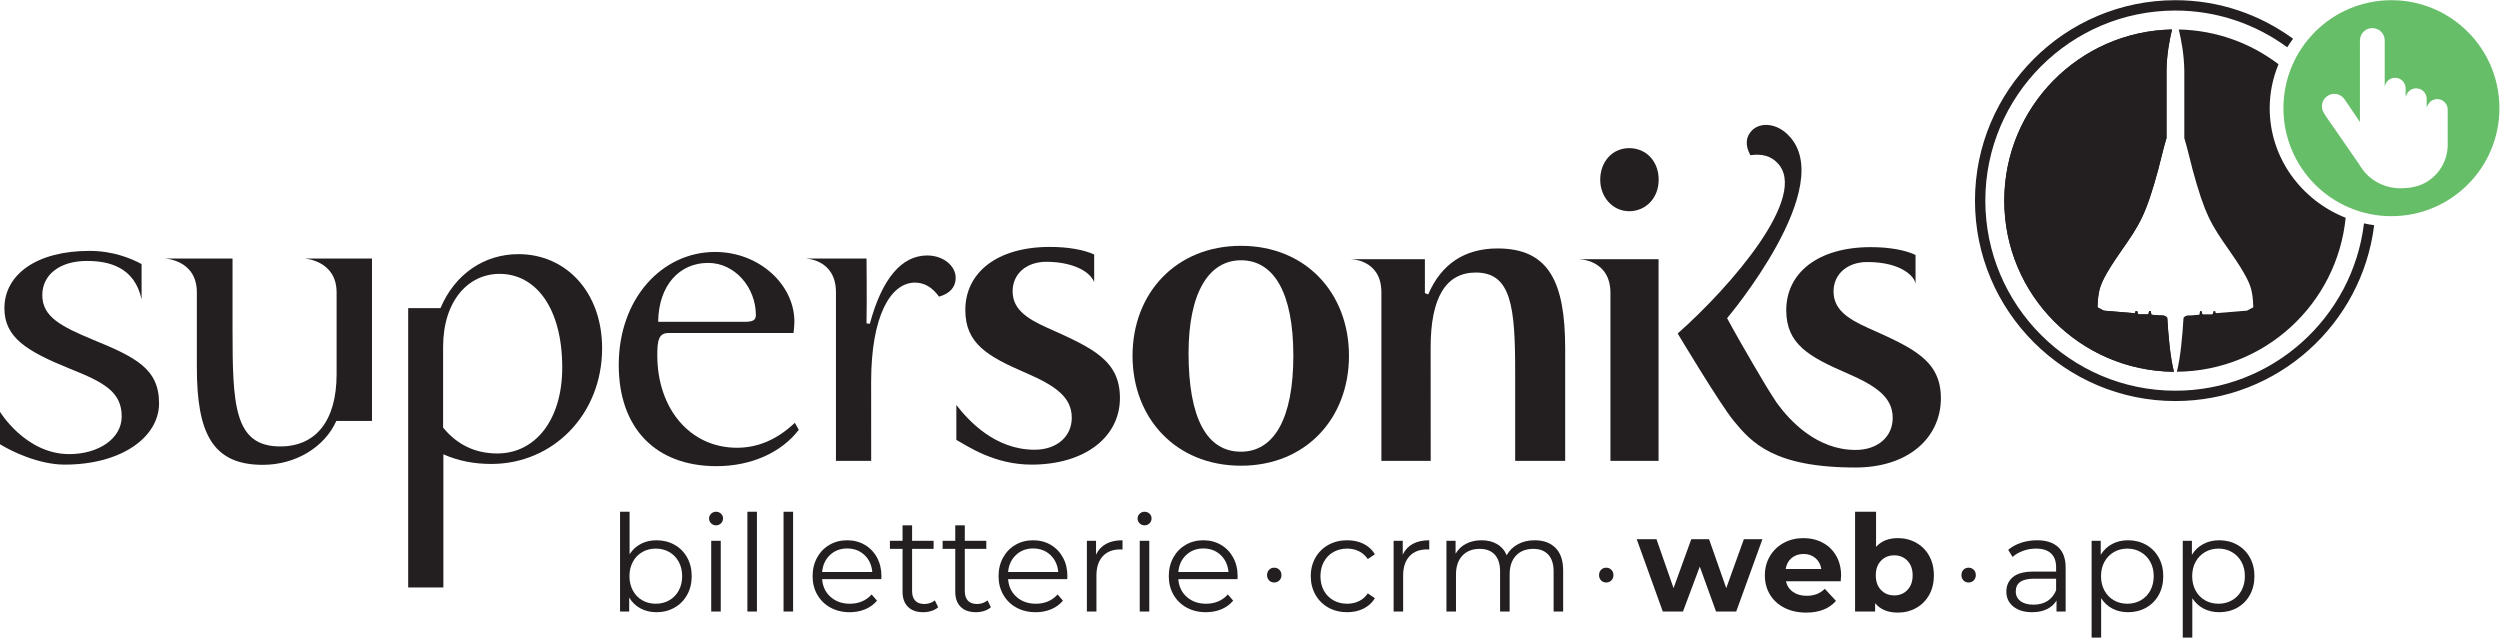<?xml version="1.0" encoding="UTF-8" standalone="no"?>
<svg
   xmlns:dc="http://purl.org/dc/elements/1.1/"
   xmlns:cc="http://creativecommons.org/ns#"
   xmlns:rdf="http://www.w3.org/1999/02/22-rdf-syntax-ns#"
   xmlns:svg="http://www.w3.org/2000/svg"
   xmlns="http://www.w3.org/2000/svg"
   viewBox="0 0 322.187 82.173"
   height="82.173"
   width="322.187"
   xml:space="preserve"
   id="svg2"
   version="1.1"><defs
     id="defs6" /><g
     transform="matrix(1.333,0,0,-1.333,0,82.173)"
     id="g10"><g
       transform="scale(0.1)"
       id="g12"><path
         id="path14"
         style="fill:#231f20;fill-opacity:1;fill-rule:nonzero;stroke:none"
         d="m 647.039,36.086 c 3.899,2.207 6.953,5.34 9.16,9.422 2.219,4.07 3.321,8.711 3.321,13.906 0,5.203 -1.102,9.832 -3.321,13.906 -2.207,4.07 -5.261,7.215 -9.16,9.434 -3.906,2.207 -8.23,3.309 -12.996,3.309 -4.855,0 -9.211,-1.102 -13.066,-3.309 -3.86,-2.219 -6.899,-5.363 -9.102,-9.434 -2.207,-4.074 -3.32,-8.703 -3.32,-13.906 0,-5.195 1.113,-9.836 3.32,-13.906 2.203,-4.082 5.242,-7.215 9.102,-9.422 3.855,-2.219 8.211,-3.324 13.066,-3.324 4.766,0 9.09,1.105 12.996,3.324 z m 5.07,53.68 c 5.196,-2.902 9.278,-6.992 12.215,-12.285 2.949,-5.285 4.426,-11.309 4.426,-18.066 0,-6.758 -1.477,-12.781 -4.426,-18.066 -2.937,-5.293 -7.019,-9.406 -12.215,-12.355 -5.199,-2.945 -11.007,-4.422 -17.421,-4.422 -5.723,0 -10.852,1.223 -15.403,3.644 -4.551,2.43 -8.215,5.934 -10.984,10.524 V 25.223 h -8.84 v 96.465 h 9.23 V 80.606 c 2.86,4.422 6.512,7.773 10.985,10.078 4.465,2.293 9.465,3.438 15.012,3.438 6.414,0 12.222,-1.445 17.421,-4.356" /><path
         id="path16"
         style="fill:#231f20;fill-opacity:1;fill-rule:nonzero;stroke:none"
         d="m 687.598,93.602 h 9.226 V 25.223 h -9.226 z m -0.129,16.906 c -1.297,1.297 -1.953,2.859 -1.953,4.676 0,1.73 0.656,3.254 1.953,4.55 1.301,1.301 2.898,1.954 4.804,1.954 1.907,0 3.516,-0.633 4.817,-1.891 1.297,-1.25 1.953,-2.746 1.953,-4.484 0,-1.907 -0.656,-3.508 -1.953,-4.805 -1.301,-1.297 -2.91,-1.953 -4.817,-1.953 -1.906,0 -3.503,0.656 -4.804,1.953" /><path
         id="path18"
         style="fill:#231f20;fill-opacity:1;fill-rule:nonzero;stroke:none"
         d="m 722.566,121.688 h 9.231 V 25.223 h -9.231 v 96.465" /><path
         id="path20"
         style="fill:#231f20;fill-opacity:1;fill-rule:nonzero;stroke:none"
         d="m 757.535,121.688 h 9.231 V 25.223 h -9.231 v 96.465" /><path
         id="path22"
         style="fill:#231f20;fill-opacity:1;fill-rule:nonzero;stroke:none"
         d="m 802.449,79.891 c -4.461,-4.207 -7.004,-9.688 -7.605,-16.445 h 48.496 c -0.617,6.758 -3.145,12.238 -7.61,16.445 -4.46,4.203 -10.031,6.301 -16.707,6.301 -6.582,0 -12.113,-2.098 -16.574,-6.301 z m 49.602,-23.34 h -57.207 c 0.523,-7.109 3.25,-12.852 8.191,-17.227 4.942,-4.375 11.184,-6.562 18.723,-6.562 4.246,0 8.144,0.762 11.695,2.277 3.559,1.512 6.633,3.75 9.231,6.699 l 5.207,-5.984 c -3.039,-3.637 -6.828,-6.418 -11.379,-8.324 -4.551,-1.902 -9.563,-2.859 -15.02,-2.859 -7.019,0 -13.242,1.504 -18.652,4.492 -5.418,2.988 -9.641,7.129 -12.676,12.41 -3.035,5.285 -4.551,11.27 -4.551,17.941 0,6.672 1.457,12.656 4.356,17.938 2.898,5.285 6.894,9.406 11.965,12.355 5.066,2.938 10.761,4.414 17.089,4.414 6.329,0 12,-1.477 17.032,-4.414 5.027,-2.949 8.972,-7.039 11.836,-12.285 2.847,-5.246 4.285,-11.25 4.285,-18.008 l -0.125,-2.863" /><path
         id="path24"
         style="fill:#231f20;fill-opacity:1;fill-rule:nonzero;stroke:none"
         d="m 907.039,29.383 c -1.738,-1.562 -3.887,-2.75 -6.434,-3.574 -2.558,-0.82 -5.226,-1.238 -8,-1.238 -6.414,0 -11.355,1.738 -14.824,5.203 -3.465,3.469 -5.195,8.359 -5.195,14.691 v 41.336 h -12.219 v 7.801 h 12.219 v 14.953 h 9.23 V 93.602 h 20.797 V 85.801 H 881.816 V 44.98 c 0,-4.074 1.012,-7.168 3.055,-9.289 2.031,-2.129 4.961,-3.191 8.77,-3.191 1.914,0 3.75,0.301 5.527,0.918 1.777,0.605 3.32,1.465 4.617,2.598 l 3.254,-6.633" /><path
         id="path26"
         style="fill:#231f20;fill-opacity:1;fill-rule:nonzero;stroke:none"
         d="m 957.996,29.383 c -1.738,-1.562 -3.887,-2.75 -6.433,-3.574 -2.559,-0.82 -5.227,-1.238 -8,-1.238 -6.415,0 -11.36,1.738 -14.825,5.203 -3.465,3.469 -5.195,8.359 -5.195,14.691 v 41.336 h -12.219 v 7.801 h 12.219 v 14.953 h 9.23 V 93.602 H 953.57 V 85.801 H 932.773 V 44.98 c 0,-4.074 1.012,-7.168 3.055,-9.289 2.031,-2.129 4.961,-3.191 8.77,-3.191 1.914,0 3.75,0.301 5.527,0.918 1.777,0.605 3.32,1.465 4.617,2.598 l 3.254,-6.633" /><path
         id="path28"
         style="fill:#231f20;fill-opacity:1;fill-rule:nonzero;stroke:none"
         d="m 982.242,79.891 c -4.469,-4.207 -7,-9.688 -7.605,-16.445 h 48.483 c -0.6,6.758 -3.14,12.238 -7.6,16.445 -4.47,4.203 -10.03,6.301 -16.704,6.301 -6.589,0 -12.121,-2.098 -16.574,-6.301 z m 49.588,-23.34 h -57.193 c 0.515,-7.109 3.254,-12.852 8.183,-17.227 4.942,-4.375 11.184,-6.562 18.72,-6.562 4.25,0 8.15,0.762 11.7,2.277 3.56,1.512 6.63,3.75 9.24,6.699 l 5.19,-5.984 c -3.03,-3.637 -6.82,-6.418 -11.37,-8.324 -4.55,-1.902 -9.55,-2.859 -15.01,-2.859 -7.024,0 -13.243,1.504 -18.665,4.492 -5.41,2.988 -9.637,7.129 -12.664,12.41 -3.039,5.285 -4.555,11.27 -4.555,17.941 0,6.672 1.449,12.656 4.36,17.938 2.898,5.285 6.882,9.406 11.953,12.355 5.066,2.938 10.769,4.414 17.097,4.414 6.314,0 12.004,-1.477 17.034,-4.414 5.02,-2.949 8.96,-7.039 11.82,-12.285 2.87,-5.246 4.29,-11.25 4.29,-18.008 l -0.13,-2.863" /><path
         id="path30"
         style="fill:#231f20;fill-opacity:1;fill-rule:nonzero;stroke:none"
         d="m 1069.33,90.613 c 4.29,2.348 9.6,3.508 15.93,3.508 v -8.965 l -2.21,0.125 c -7.19,0 -12.83,-2.207 -16.9,-6.629 -4.07,-4.414 -6.11,-10.617 -6.11,-18.586 V 25.223 h -9.23 v 68.379 h 8.84 V 80.215 c 2.16,4.59 5.4,8.055 9.68,10.399" /><path
         id="path32"
         style="fill:#231f20;fill-opacity:1;fill-rule:nonzero;stroke:none"
         d="m 1101.9,93.602 h 9.23 V 25.223 h -9.23 z m -0.13,16.906 c -1.3,1.297 -1.95,2.859 -1.95,4.676 0,1.73 0.65,3.254 1.95,4.55 1.29,1.301 2.91,1.954 4.81,1.954 1.9,0 3.51,-0.633 4.8,-1.891 1.31,-1.25 1.96,-2.746 1.96,-4.484 0,-1.907 -0.65,-3.508 -1.96,-4.805 -1.29,-1.297 -2.9,-1.953 -4.8,-1.953 -1.9,0 -3.52,0.656 -4.81,1.953" /><path
         id="path34"
         style="fill:#231f20;fill-opacity:1;fill-rule:nonzero;stroke:none"
         d="m 1146.81,79.891 c -4.46,-4.207 -7,-9.688 -7.6,-16.445 h 48.49 c -0.61,6.758 -3.14,12.238 -7.6,16.445 -4.47,4.203 -10.03,6.301 -16.71,6.301 -6.59,0 -12.11,-2.098 -16.58,-6.301 z m 49.6,-23.34 h -57.2 c 0.52,-7.109 3.25,-12.852 8.19,-17.227 4.94,-4.375 11.18,-6.562 18.72,-6.562 4.25,0 8.15,0.762 11.7,2.277 3.56,1.512 6.63,3.75 9.23,6.699 l 5.2,-5.984 c -3.03,-3.637 -6.82,-6.418 -11.37,-8.324 -4.55,-1.902 -9.56,-2.859 -15.02,-2.859 -7.02,0 -13.24,1.504 -18.65,4.492 -5.42,2.988 -9.64,7.129 -12.68,12.41 -3.04,5.285 -4.55,11.27 -4.55,17.941 0,6.672 1.45,12.656 4.35,17.938 2.9,5.285 6.9,9.406 11.97,12.355 5.07,2.938 10.76,4.414 17.09,4.414 6.33,0 12,-1.477 17.03,-4.414 5.03,-2.949 8.97,-7.039 11.83,-12.285 2.86,-5.246 4.29,-11.25 4.29,-18.008 l -0.13,-2.863" /><path
         id="path36"
         style="fill:#231f20;fill-opacity:1;fill-rule:nonzero;stroke:none"
         d="m 1226.96,55.32 c -1.3,1.34 -1.94,3.059 -1.94,5.141 0,2.078 0.64,3.785 1.94,5.125 1.31,1.348 2.95,2.02 4.94,2.02 1.99,0 3.66,-0.672 5.01,-2.02 1.34,-1.34 2.01,-3.047 2.01,-5.125 0,-2.082 -0.67,-3.801 -2.01,-5.141 -1.35,-1.348 -3.02,-2.019 -5.01,-2.019 -1.99,0 -3.63,0.672 -4.94,2.019" /><path
         id="path38"
         style="fill:#231f20;fill-opacity:1;fill-rule:nonzero;stroke:none"
         d="m 1284.35,28.992 c -5.33,2.949 -9.51,7.094 -12.55,12.414 -3.02,5.332 -4.55,11.336 -4.55,18.008 0,6.672 1.53,12.656 4.55,17.938 3.04,5.285 7.22,9.406 12.55,12.355 5.34,2.938 11.38,4.414 18.14,4.414 5.89,0 11.15,-1.145 15.79,-3.438 4.64,-2.305 8.3,-5.656 10.99,-10.078 l -6.89,-4.68 c -2.25,3.379 -5.12,5.91 -8.58,7.598 -3.47,1.691 -7.24,2.539 -11.31,2.539 -4.94,0 -9.39,-1.102 -13.33,-3.309 -3.95,-2.219 -7.01,-5.363 -9.23,-9.434 -2.21,-4.074 -3.31,-8.703 -3.31,-13.906 0,-5.281 1.1,-9.941 3.31,-13.977 2.22,-4.031 5.28,-7.144 9.23,-9.352 3.94,-2.219 8.39,-3.324 13.33,-3.324 4.07,0 7.84,0.824 11.31,2.473 3.46,1.648 6.33,4.16 8.58,7.539 l 6.89,-4.68 c -2.69,-4.422 -6.37,-7.781 -11.05,-10.078 -4.69,-2.293 -9.93,-3.445 -15.73,-3.445 -6.76,0 -12.8,1.477 -18.14,4.422" /><path
         id="path40"
         style="fill:#231f20;fill-opacity:1;fill-rule:nonzero;stroke:none"
         d="m 1365.87,90.613 c 4.28,2.348 9.6,3.508 15.93,3.508 v -8.965 l -2.22,0.125 c -7.19,0 -12.82,-2.207 -16.9,-6.629 -4.08,-4.414 -6.11,-10.617 -6.11,-18.586 V 25.223 h -9.23 v 68.379 h 8.84 V 80.215 c 2.17,4.59 5.4,8.055 9.69,10.399" /><path
         id="path42"
         style="fill:#231f20;fill-opacity:1;fill-rule:nonzero;stroke:none"
         d="m 1503.92,86.719 c 4.9,-4.941 7.35,-12.227 7.35,-21.848 V 25.223 h -9.23 v 38.742 c 0,7.109 -1.72,12.52 -5.14,16.25 -3.43,3.719 -8.26,5.586 -14.5,5.586 -7.1,0 -12.69,-2.188 -16.77,-6.562 -4.07,-4.375 -6.1,-10.422 -6.1,-18.137 V 25.223 h -9.24 v 38.742 c 0,7.109 -1.71,12.52 -5.13,16.25 -3.42,3.719 -8.3,5.586 -14.62,5.586 -7.03,0 -12.59,-2.188 -16.71,-6.562 -4.12,-4.375 -6.18,-10.422 -6.18,-18.137 V 25.223 h -9.22 v 68.379 h 8.83 V 81.121 c 2.43,4.16 5.81,7.363 10.14,9.621 4.34,2.254 9.32,3.379 14.95,3.379 5.72,0 10.69,-1.211 14.89,-3.633 4.2,-2.434 7.35,-6.024 9.43,-10.793 2.51,4.504 6.12,8.039 10.85,10.598 4.72,2.551 10.11,3.828 16.19,3.828 8.57,0 15.31,-2.473 20.21,-7.402" /><path
         id="path44"
         style="fill:#231f20;fill-opacity:1;fill-rule:nonzero;stroke:none"
         d="m 1547.92,55.32 c -1.3,1.34 -1.95,3.059 -1.95,5.141 0,2.078 0.65,3.785 1.95,5.125 1.31,1.348 2.95,2.02 4.94,2.02 1.99,0 3.66,-0.672 5.01,-2.02 1.34,-1.34 2.01,-3.047 2.01,-5.125 0,-2.082 -0.67,-3.801 -2.01,-5.141 -1.35,-1.348 -3.02,-2.019 -5.01,-2.019 -1.99,0 -3.63,0.672 -4.94,2.019" /><path
         id="path46"
         style="fill:#231f20;fill-opacity:1;fill-rule:nonzero;stroke:none"
         d="m 1703.92,95.168 -25.35,-69.945 h -19.5 l -15.72,43.418 -16.25,-43.418 h -19.5 l -25.23,69.945 h 19.11 L 1618,47.844 1635.15,95.168 h 17.16 l 16.64,-47.324 17.03,47.324 h 17.94" /><path
         id="path48"
         style="fill:#231f20;fill-opacity:1;fill-rule:nonzero;stroke:none"
         d="m 1732.14,76.965 c -3.12,-2.602 -5.03,-6.156 -5.73,-10.656 h 34.46 c -0.7,4.414 -2.6,7.949 -5.73,10.594 -3.11,2.641 -6.93,3.965 -11.43,3.965 -4.6,0 -8.45,-1.309 -11.57,-3.902 z m 47.45,-22.492 h -52.91 c 0.95,-4.336 3.2,-7.754 6.76,-10.262 3.55,-2.523 7.97,-3.773 13.26,-3.773 3.64,0 6.86,0.539 9.68,1.621 2.82,1.086 5.44,2.793 7.87,5.137 l 10.79,-11.699 c -6.59,-7.535 -16.21,-11.309 -28.86,-11.309 -7.89,0 -14.86,1.535 -20.93,4.613 -6.07,3.074 -10.75,7.34 -14.04,12.801 -3.3,5.457 -4.94,11.66 -4.94,18.594 0,6.848 1.62,13.02 4.87,18.523 3.25,5.5 7.72,9.797 13.39,12.875 5.67,3.074 12.03,4.605 19.05,4.605 6.84,0 13.04,-1.473 18.59,-4.414 5.54,-2.945 9.9,-7.176 13.06,-12.676 3.17,-5.508 4.75,-11.891 4.75,-19.18 0,-0.254 -0.13,-2.078 -0.39,-5.457" /><path
         id="path50"
         style="fill:#231f20;fill-opacity:1;fill-rule:nonzero;stroke:none"
         d="m 1844.13,46.094 c 3.34,3.504 5.01,8.203 5.01,14.101 0,5.891 -1.67,10.598 -5.01,14.102 -3.33,3.516 -7.6,5.262 -12.8,5.262 -5.2,0 -9.47,-1.746 -12.81,-5.262 -3.34,-3.504 -5,-8.211 -5,-14.102 0,-5.898 1.66,-10.598 5,-14.101 3.34,-3.516 7.61,-5.274 12.81,-5.274 5.2,0 9.47,1.758 12.8,5.274 z m 8.46,45.625 c 5.33,-2.988 9.51,-7.199 12.54,-12.609 3.03,-5.418 4.55,-11.727 4.55,-18.914 0,-7.199 -1.52,-13.496 -4.55,-18.918 -3.03,-5.418 -7.21,-9.617 -12.54,-12.605 -5.34,-2.988 -11.25,-4.484 -17.75,-4.484 -9.62,0 -16.94,3.031 -21.97,9.094 v -8.059 h -19.38 v 96.465 h 20.29 V 87.754 c 5.11,5.633 12.14,8.445 21.06,8.445 6.5,0 12.41,-1.492 17.75,-4.48" /><path
         id="path52"
         style="fill:#231f20;fill-opacity:1;fill-rule:nonzero;stroke:none"
         d="m 1898.27,55.32 c -1.3,1.34 -1.94,3.059 -1.94,5.141 0,2.078 0.64,3.785 1.94,5.125 1.31,1.348 2.95,2.02 4.94,2.02 1.99,0 3.66,-0.672 5.01,-2.02 1.34,-1.34 2.01,-3.047 2.01,-5.125 0,-2.082 -0.67,-3.801 -2.01,-5.141 -1.35,-1.348 -3.02,-2.019 -5.01,-2.019 -1.99,0 -3.63,0.672 -4.94,2.019" /><path
         id="path54"
         style="fill:#231f20;fill-opacity:1;fill-rule:nonzero;stroke:none"
         d="m 1979.53,35.43 c 3.72,2.383 6.49,5.828 8.32,10.332 v 11.18 h -21.46 c -11.69,0 -17.54,-4.07 -17.54,-12.215 0,-3.996 1.51,-7.129 4.55,-9.426 3.02,-2.305 7.27,-3.445 12.73,-3.445 5.21,0 9.67,1.191 13.4,3.574 z m 10.4,52 c 4.77,-4.461 7.15,-11.074 7.15,-19.824 V 25.223 h -8.84 v 10.664 c -2.08,-3.551 -5.14,-6.328 -9.17,-8.32 -4.03,-2 -8.82,-2.996 -14.36,-2.996 -7.63,0 -13.7,1.824 -18.21,5.469 -4.5,3.633 -6.76,8.445 -6.76,14.426 0,5.809 2.1,10.484 6.31,14.043 4.2,3.551 10.9,5.332 20.08,5.332 h 21.72 v 4.156 c 0,5.891 -1.65,10.371 -4.94,13.449 -3.3,3.074 -8.11,4.617 -14.44,4.617 -4.33,0 -8.49,-0.711 -12.48,-2.144 -3.98,-1.43 -7.41,-3.402 -10.26,-5.91 l -4.16,6.883 c 3.46,2.953 7.62,5.227 12.47,6.828 4.85,1.601 9.97,2.402 15.34,2.402 8.93,0 15.77,-2.227 20.55,-6.691" /><path
         id="path56"
         style="fill:#231f20;fill-opacity:1;fill-rule:nonzero;stroke:none"
         d="m 2069.74,36.086 c 3.9,2.207 6.96,5.34 9.17,9.422 2.21,4.07 3.31,8.711 3.31,13.906 0,5.203 -1.1,9.812 -3.31,13.848 -2.21,4.024 -5.27,7.168 -9.17,9.422 -3.89,2.258 -8.23,3.379 -12.99,3.379 -4.86,0 -9.21,-1.121 -13.07,-3.379 -3.86,-2.254 -6.89,-5.398 -9.1,-9.422 -2.21,-4.035 -3.31,-8.645 -3.31,-13.848 0,-5.195 1.1,-9.836 3.31,-13.906 2.21,-4.082 5.24,-7.215 9.1,-9.422 3.86,-2.219 8.21,-3.324 13.07,-3.324 4.76,0 9.1,1.105 12.99,3.324 z m 5.07,53.68 c 5.21,-2.902 9.28,-6.992 12.23,-12.285 2.94,-5.285 4.41,-11.309 4.41,-18.066 0,-6.848 -1.47,-12.91 -4.41,-18.203 -2.95,-5.285 -7,-9.375 -12.16,-12.285 -5.16,-2.902 -10.99,-4.356 -17.49,-4.356 -5.55,0 -10.55,1.152 -15.01,3.445 -4.46,2.297 -8.12,5.656 -10.99,10.078 V 0 h -9.22 V 93.602 H 2031 V 80.09 c 2.78,4.5 6.44,7.965 10.99,10.399 4.55,2.422 9.69,3.633 15.4,3.633 6.42,0 12.23,-1.445 17.42,-4.356" /><path
         id="path58"
         style="fill:#231f20;fill-opacity:1;fill-rule:nonzero;stroke:none"
         d="m 2157.88,36.086 c 3.9,2.207 6.95,5.34 9.17,9.422 2.21,4.07 3.31,8.711 3.31,13.906 0,5.203 -1.1,9.812 -3.31,13.848 -2.22,4.024 -5.27,7.168 -9.17,9.422 -3.9,2.258 -8.23,3.379 -13,3.379 -4.85,0 -9.21,-1.121 -13.07,-3.379 -3.85,-2.254 -6.89,-5.398 -9.1,-9.422 -2.2,-4.035 -3.31,-8.645 -3.31,-13.848 0,-5.195 1.11,-9.836 3.31,-13.906 2.21,-4.082 5.25,-7.215 9.1,-9.422 3.86,-2.219 8.22,-3.324 13.07,-3.324 4.77,0 9.1,1.105 13,3.324 z m 5.07,53.68 c 5.2,-2.902 9.27,-6.992 12.22,-12.285 2.94,-5.285 4.42,-11.309 4.42,-18.066 0,-6.848 -1.48,-12.91 -4.42,-18.203 -2.95,-5.285 -7,-9.375 -12.15,-12.285 -5.16,-2.902 -10.99,-4.356 -17.49,-4.356 -5.55,0 -10.55,1.152 -15.01,3.445 -4.47,2.297 -8.13,5.656 -10.99,10.078 V 0 h -9.23 v 93.602 h 8.84 V 80.09 c 2.77,4.5 6.43,7.965 10.99,10.399 4.55,2.422 9.68,3.633 15.4,3.633 6.41,0 12.22,-1.445 17.42,-4.356" /><path
         id="path60"
         style="fill:#231f20;fill-opacity:1;fill-rule:nonzero;stroke:none"
         d="M 359.633,209.496 H 325.18 c -11.426,-25.414 -39.387,-42.453 -71.141,-42.453 -49.129,0 -63.73,31.336 -63.73,94.445 v 72.364 c 0,31.617 -31.129,32.668 -31.129,32.668 h 65.64 c 0,0 0,-40.661 0,-67.766 0,-73.691 1.274,-113.922 46.164,-113.922 33.883,0 54.438,24.145 54.438,69.891 v 78.988 c 0,31.187 -31.156,32.809 -31.156,32.809 h 65.367 V 209.496" /><path
         id="path62"
         style="fill:#231f20;fill-opacity:1;fill-rule:nonzero;stroke:none"
         d="m 480.895,178.051 c 36.418,0 62.675,32.179 62.675,83.012 0,58.019 -25.816,90.613 -60.543,90.613 -30.492,0 -54.632,-26.242 -54.632,-70.711 v -77.926 c 13.546,-16.512 30.91,-24.988 52.5,-24.988 z M 425.84,318.539 c 13.988,33.051 42.355,52.207 75.402,52.207 45.735,0 80.883,-36.426 80.883,-91.047 0,-63.957 -47.437,-111.804 -107.156,-111.804 -16.516,0 -31.922,2.957 -46.313,9.316 V 48.461 H 394.633 V 318.539 h 31.207" /><path
         id="path64"
         style="fill:#231f20;fill-opacity:1;fill-rule:nonzero;stroke:none"
         d="m 730.766,311.887 c 0,26.254 -19.895,50.383 -46.161,50.383 -27.527,0 -47.855,-21.383 -48.289,-56.95 h 83.446 c 8.051,0 11.004,1.489 11.004,6.567 z m -84.274,-17.371 c -9.742,0 -11.015,-7.203 -11.015,-21.594 0,-51.246 31.343,-89.363 77.086,-89.363 20.32,0 38.953,8.058 55.906,24.136 l 3.804,-6.777 c -16.511,-21.578 -45.32,-35.152 -79.617,-35.152 -58.453,0 -94.453,36.418 -94.453,97.839 0,64.364 41.942,109.254 93.18,109.254 42.777,0 76.644,-31.757 76.644,-67.336 0,-3.386 -0.41,-7.195 -0.839,-11.007 H 646.492" /><path
         id="path66"
         style="fill:#231f20;fill-opacity:1;fill-rule:nonzero;stroke:none"
         d="m 837.77,303.844 3.179,-0.434 c 11.864,44.039 30.922,66.055 55.485,66.055 15.671,0 27.527,-10.152 27.527,-21.586 0,-8.887 -5.508,-15.254 -16.094,-18.219 -6.777,9.332 -14.406,13.555 -23.289,13.555 -23.715,0 -42.348,-32.61 -42.348,-95.703 0,-3.024 0.028,-76.66 0.028,-76.66 h -34.051 v 163.011 c 0,32.524 -29.887,32.657 -29.887,32.657 h 59.45 c 0,0 0.429,-36.86 0,-62.676" /><path
         id="path68"
         style="fill:#231f20;fill-opacity:1;fill-rule:nonzero;stroke:none"
         d="m 1149.1,275.047 c 0,-63.539 17.92,-95.305 50.65,-95.305 31.58,0 50.65,31.34 50.65,92.754 0,61.41 -19.07,92.313 -50.65,92.313 -30.79,0 -50.65,-30.903 -50.65,-89.762 z m 50.65,-108.848 c -62.74,0 -104.82,45.735 -104.82,106.297 0,60.559 42.08,106.289 104.82,106.289 62.74,0 104.44,-45.73 104.44,-106.289 0,-60.562 -41.7,-106.297 -104.44,-106.297" /><path
         id="path70"
         style="fill:#231f20;fill-opacity:1;fill-rule:nonzero;stroke:none"
         d="m 1335.53,333.863 c 0,31.961 -29.54,31.961 -29.54,31.961 h 71.6 v -32.769 l 3.22,-1.262 c 12.46,29.215 35.06,44.457 67.01,44.457 49.5,0 65.4,-32.18 65.4,-96.988 v -108.41 h -48.35 c 0,0 0,49.98 0,86.394 0,62.684 -3.77,95.711 -38.09,95.711 -28.84,0 -43.63,-24.133 -43.63,-72.398 l 0.06,-109.707 h -47.68 v 163.011" /><path
         id="path72"
         style="fill:#231f20;fill-opacity:1;fill-rule:nonzero;stroke:none"
         d="m 1575.16,473.23 c 16.37,0 28.45,-12.699 28.45,-30.484 0,-18.207 -12.86,-30.492 -28.45,-30.492 -15.99,0 -28.06,13.547 -28.06,30.492 0,16.934 11.3,30.484 28.06,30.484 z m -18.18,-140.078 c 0,32.672 -30.53,32.672 -30.53,32.672 h 77.06 V 170.852 h -46.53 v 162.3" /><path
         id="path74"
         style="fill:#231f20;fill-opacity:1;fill-rule:nonzero;stroke:none"
         d="m 1808.69,377.52 c -51.24,0 -81.74,-24.989 -81.74,-60.997 0,-32.589 21.61,-44.875 58.87,-60.968 28.36,-12.278 44.05,-23.293 44.05,-43.188 0,-17.801 -13.97,-30.918 -36,-30.918 -37.43,0 -63.6,28.25 -76.14,45.61 -2.11,3.058 -8.47,13.25 -8.47,13.25 0,-0.164 -23.72,39.336 -39.51,68.511 0,0 108.51,128.282 59.01,177.141 -10.92,11.25 -26.48,12.637 -34.69,4.672 -6.35,-6.203 -7.08,-14.582 -1.82,-24.235 11.4,1.649 19.76,-0.875 25.95,-7.257 31.51,-31.489 -44.4,-119.278 -96.2,-165.114 0,0 41.06,-68.597 54.35,-84.703 17.16,-20.75 38.6,-44.859 117.52,-44.859 51.68,0 82.59,29.258 82.59,66.961 0,36.418 -26.26,48.273 -69.89,67.75 -22.03,9.742 -33.88,19.054 -33.88,35.578 0,16.516 13.13,28.367 32.61,28.367 34.18,0 46.66,-15.129 46.66,-21.613 v 28.465 c -9.77,4.597 -24.68,7.547 -43.27,7.547" /><path
         id="path76"
         style="fill:#231f20;fill-opacity:1;fill-rule:nonzero;stroke:none"
         d="m 1015.01,377.727 c -51.252,0 -81.744,-24.973 -81.744,-60.969 0,-32.613 21.609,-44.887 58.871,-60.985 28.363,-12.293 44.053,-23.304 44.053,-43.195 0,-17.793 -13.98,-30.918 -36,-30.918 -37.874,0 -63.463,27.563 -75.592,43.238 V 191.16 c 10.75,-5.887 36.476,-23.906 72.617,-23.906 51.665,0 85.545,26.684 85.545,64.371 0,36.422 -26.25,48.285 -69.87,67.766 -22.027,9.746 -33.874,19.062 -33.874,35.582 0,16.515 13.121,28.367 32.594,28.367 23.7,0 41.81,-8.363 46.25,-19.613 v 26.671 c -9.76,4.477 -24.55,7.329 -42.85,7.329" /><path
         id="path78"
         style="fill:#231f20;fill-opacity:1;fill-rule:nonzero;stroke:none"
         d="m 90.047,287.949 c -31.598,13.125 -49.156,22.434 -49.156,43.188 0,19.476 16.562,33.035 43.141,33.035 20.746,0 46.047,-5.551 52.856,-37.195 v 34.187 c -10.078,5.465 -27.754,12.738 -50.344,12.738 -51.18,0 -82.289,-22.847 -82.289,-55.472 0,-28.367 21.582,-41.496 63.215,-58.43 33.105,-13.133 50.183,-22.449 50.183,-46.168 0,-21.609 -22.617,-36.418 -50.711,-36.418 C 24.75,177.414 0,218.309 0,218.309 v -31.336 c 9.93,-6.246 37.047,-19.719 62.461,-19.719 55.191,0 91.316,26.672 91.316,59.281 0,33.465 -22.586,44.465 -63.73,61.414" /><path
         id="path80"
         style="fill:#231f20;fill-opacity:1;fill-rule:nonzero;stroke:none"
         d="m 1937.74,422.512 c 0,90.336 72.32,163.687 162.18,165.422 -1.24,-5.016 -2.56,-11.282 -3.61,-18.364 v -0.031 c -0.96,-6.66 -1.66,-13.996 -1.74,-21.578 V 482.98 c -0.98,-3.222 -3.55,-12.113 -7.2,-27.253 -0.19,-0.832 -0.39,-1.622 -0.59,-2.446 -12.12,-44.676 -18.2,-53.953 -35.68,-78.957 -17.47,-24.996 -20.35,-33.195 -21.76,-40 -0.58,-2.738 -0.92,-5.687 -1.13,-8.258 -0.01,-0.144 -0.01,-0.265 -0.04,-0.418 0,-0.125 -0.01,-0.257 -0.01,-0.402 -0.26,-3.394 -0.26,-5.91 -0.26,-5.91 l 6.08,-3.219 29.47,-2.433 0.93,0.476 0.28,1.578 h 1.61 l 0.68,-2.55 0.75,-0.641 h 8.89 l 0.63,0.512 0.56,2.679 h 1.51 l 0.71,-3.55 c 0,0 0.07,-0.008 0.25,-0.024 0.1,-0.016 0.22,-0.016 0.39,-0.035 0.12,-0.02 0.26,-0.02 0.39,-0.055 1.33,-0.129 3.78,-0.375 6.15,-0.484 0.12,-0.027 0.25,-0.043 0.39,-0.043 0.13,0 0.27,-0.016 0.39,-0.016 0.59,-0.023 1.13,-0.043 1.66,-0.043 0.26,-0.004 0.5,-0.004 0.73,-0.004 3.79,0 4.92,-2.324 4.98,-2.476 0.91,-15.426 2.78,-37.988 6.42,-51.953 -90.71,0.722 -164.01,74.492 -164.01,165.457" /><path
         id="path82"
         style="fill:#231f20;fill-opacity:1;fill-rule:nonzero;stroke:none"
         d="m 2103.18,238.715 c -101.32,0 -183.76,82.437 -183.76,183.758 0,101.34 82.44,183.785 183.76,183.785 40.45,0 77.76,-13.293 108.14,-35.52 1.76,2.836 3.63,5.59 5.63,8.262 -31.99,23.32 -71.24,37.258 -113.77,37.258 -106.84,0 -193.76,-86.934 -193.76,-193.785 0,-106.84 86.92,-193.758 193.76,-193.758 98.79,0 180.39,74.355 192.16,170.012 -3.32,0.461 -6.61,1.027 -9.84,1.753 -10.92,-90.972 -88.44,-161.765 -182.32,-161.765" /><path
         id="path84"
         style="fill:#231f20;fill-opacity:1;fill-rule:nonzero;stroke:none"
         d="m 2090.35,311.484 c -0.23,0 -0.47,0 -0.73,0.004 -0.53,0 -1.07,0.02 -1.66,0.043 -0.12,0 -0.26,0.016 -0.39,0.016 -0.14,0 -0.27,0.016 -0.39,0.043 -2.37,0.109 -4.82,0.355 -6.15,0.484 -0.13,0.035 -0.27,0.035 -0.39,0.055 -0.17,0.019 -0.29,0.019 -0.39,0.035 -0.18,0.016 -0.25,0.024 -0.25,0.024 l -0.71,3.55 h -1.51 l -0.56,-2.679 -0.63,-0.512 h -8.89 l -0.75,0.641 -0.68,2.55 h -1.61 l -0.28,-1.578 -0.93,-0.476 -29.47,2.433 -6.08,3.219 c 0,0 0,2.516 0.26,5.91 0,0.145 0.01,0.277 0.01,0.402 0.03,0.153 0.03,0.274 0.04,0.418 0.21,2.571 0.55,5.52 1.13,8.258 1.41,6.805 4.29,15.004 21.76,40 17.48,25.004 23.56,34.281 35.68,78.957 0.2,0.824 0.4,1.614 0.59,2.446 3.65,15.14 6.22,24.031 7.2,27.253 v 64.981 c 0.08,7.582 0.78,14.918 1.74,21.578 v 0.031 c 1.05,7.082 2.37,13.348 3.61,18.364 -89.86,-1.735 -162.18,-75.086 -162.18,-165.422 0,-90.965 73.3,-164.735 164.01,-165.457 -3.64,13.965 -5.51,36.527 -6.42,51.953 -0.06,0.152 -1.19,2.476 -4.98,2.476" /><path
         id="path86"
         style="fill:#231f20;fill-opacity:1;fill-rule:nonzero;stroke:none"
         d="m 2194.35,511.855 c 0,15.024 3.07,29.34 8.51,42.497 -26.94,20.398 -60.19,32.882 -96.41,33.582 1.19,-5.016 2.53,-11.282 3.58,-18.364 v -0.031 c 0.98,-6.66 1.66,-13.996 1.76,-21.578 V 482.98 c 0.96,-3.222 3.54,-12.113 7.2,-27.253 0.17,-0.832 0.39,-1.622 0.59,-2.446 12.13,-44.676 18.18,-53.953 35.68,-78.957 17.48,-24.996 20.33,-33.195 21.76,-40 0.59,-2.738 0.92,-5.687 1.11,-8.258 0.02,-0.144 0.04,-0.265 0.05,-0.418 0,-0.125 0.01,-0.257 0.01,-0.402 0.26,-3.394 0.26,-5.91 0.26,-5.91 l -6.07,-3.219 -29.49,-2.433 -0.92,0.476 -0.29,1.578 h -1.6 l -0.69,-2.55 -0.72,-0.641 h -8.92 l -0.61,0.512 -0.56,2.679 h -1.51 l -0.71,-3.55 c 0,0 -0.09,-0.008 -0.25,-0.024 -0.1,-0.016 -0.24,-0.016 -0.39,-0.035 -0.14,-0.02 -0.26,-0.02 -0.41,-0.055 -1.34,-0.129 -3.79,-0.375 -6.15,-0.484 -0.1,-0.027 -0.25,-0.043 -0.37,-0.043 -0.14,0 -0.27,-0.016 -0.41,-0.016 -0.56,-0.023 -1.13,-0.043 -1.66,-0.043 -0.25,-0.004 -0.49,-0.004 -0.73,-0.004 -3.77,0 -4.89,-2.324 -4.96,-2.476 -0.92,-15.426 -2.79,-37.988 -6.43,-51.953 85.12,0.679 154.91,65.679 163.19,148.847 -43.01,17.039 -73.44,58.082 -73.44,105.953" /><path
         id="path88"
         style="fill:#66be69;fill-opacity:1;fill-rule:nonzero;stroke:none"
         d="m 2366.45,474.762 h -0.04 c -0.8,-19.391 -14.82,-35.231 -32.17,-38.879 -3.9,-1.082 -9.51,-1.453 -13.75,-1.453 -13.38,0 -25.41,5.746 -33.76,14.902 -0.17,0.106 -4.86,6.129 -6.45,9.078 l -21.28,30.754 -9.65,13.938 c -0.5,0.722 -2.46,3.925 -2.46,3.925 -3.71,5.457 -2.28,12.883 3.18,16.586 l 0.05,0.032 c 5.45,3.71 12.88,2.289 16.58,-3.168 l 13.17,-19.426 1.73,-2.621 v 78.918 c 0,6.593 5.35,11.941 11.94,11.941 h 0.06 c 6.6,0 11.95,-5.348 11.95,-11.941 v -38.719 -6.055 c 0.72,4.899 4.92,8.664 10.02,8.664 h 0.05 c 5.6,0 10.15,-4.543 10.15,-10.148 v -5.59 -2.82 l 0.74,1.898 c 0.31,0.781 0.68,1.539 1.17,2.223 1.84,2.558 4.84,4.226 8.23,4.226 h 0.05 c 5.61,0 10.15,-4.543 10.15,-10.148 v -2.93 -5.176 l 1.35,2.528 c 0.94,1.777 2.36,3.289 4.15,4.215 1.39,0.722 2.97,1.129 4.64,1.129 h 0.05 c 5.61,0 10.15,-4.543 10.15,-10.145 z m -54.42,141.5 c -57.66,0 -104.4,-46.742 -104.4,-104.403 0,-57.66 46.74,-104.402 104.4,-104.402 57.66,0 104.41,46.742 104.41,104.402 0,57.661 -46.75,104.403 -104.41,104.403" /></g></g></svg>